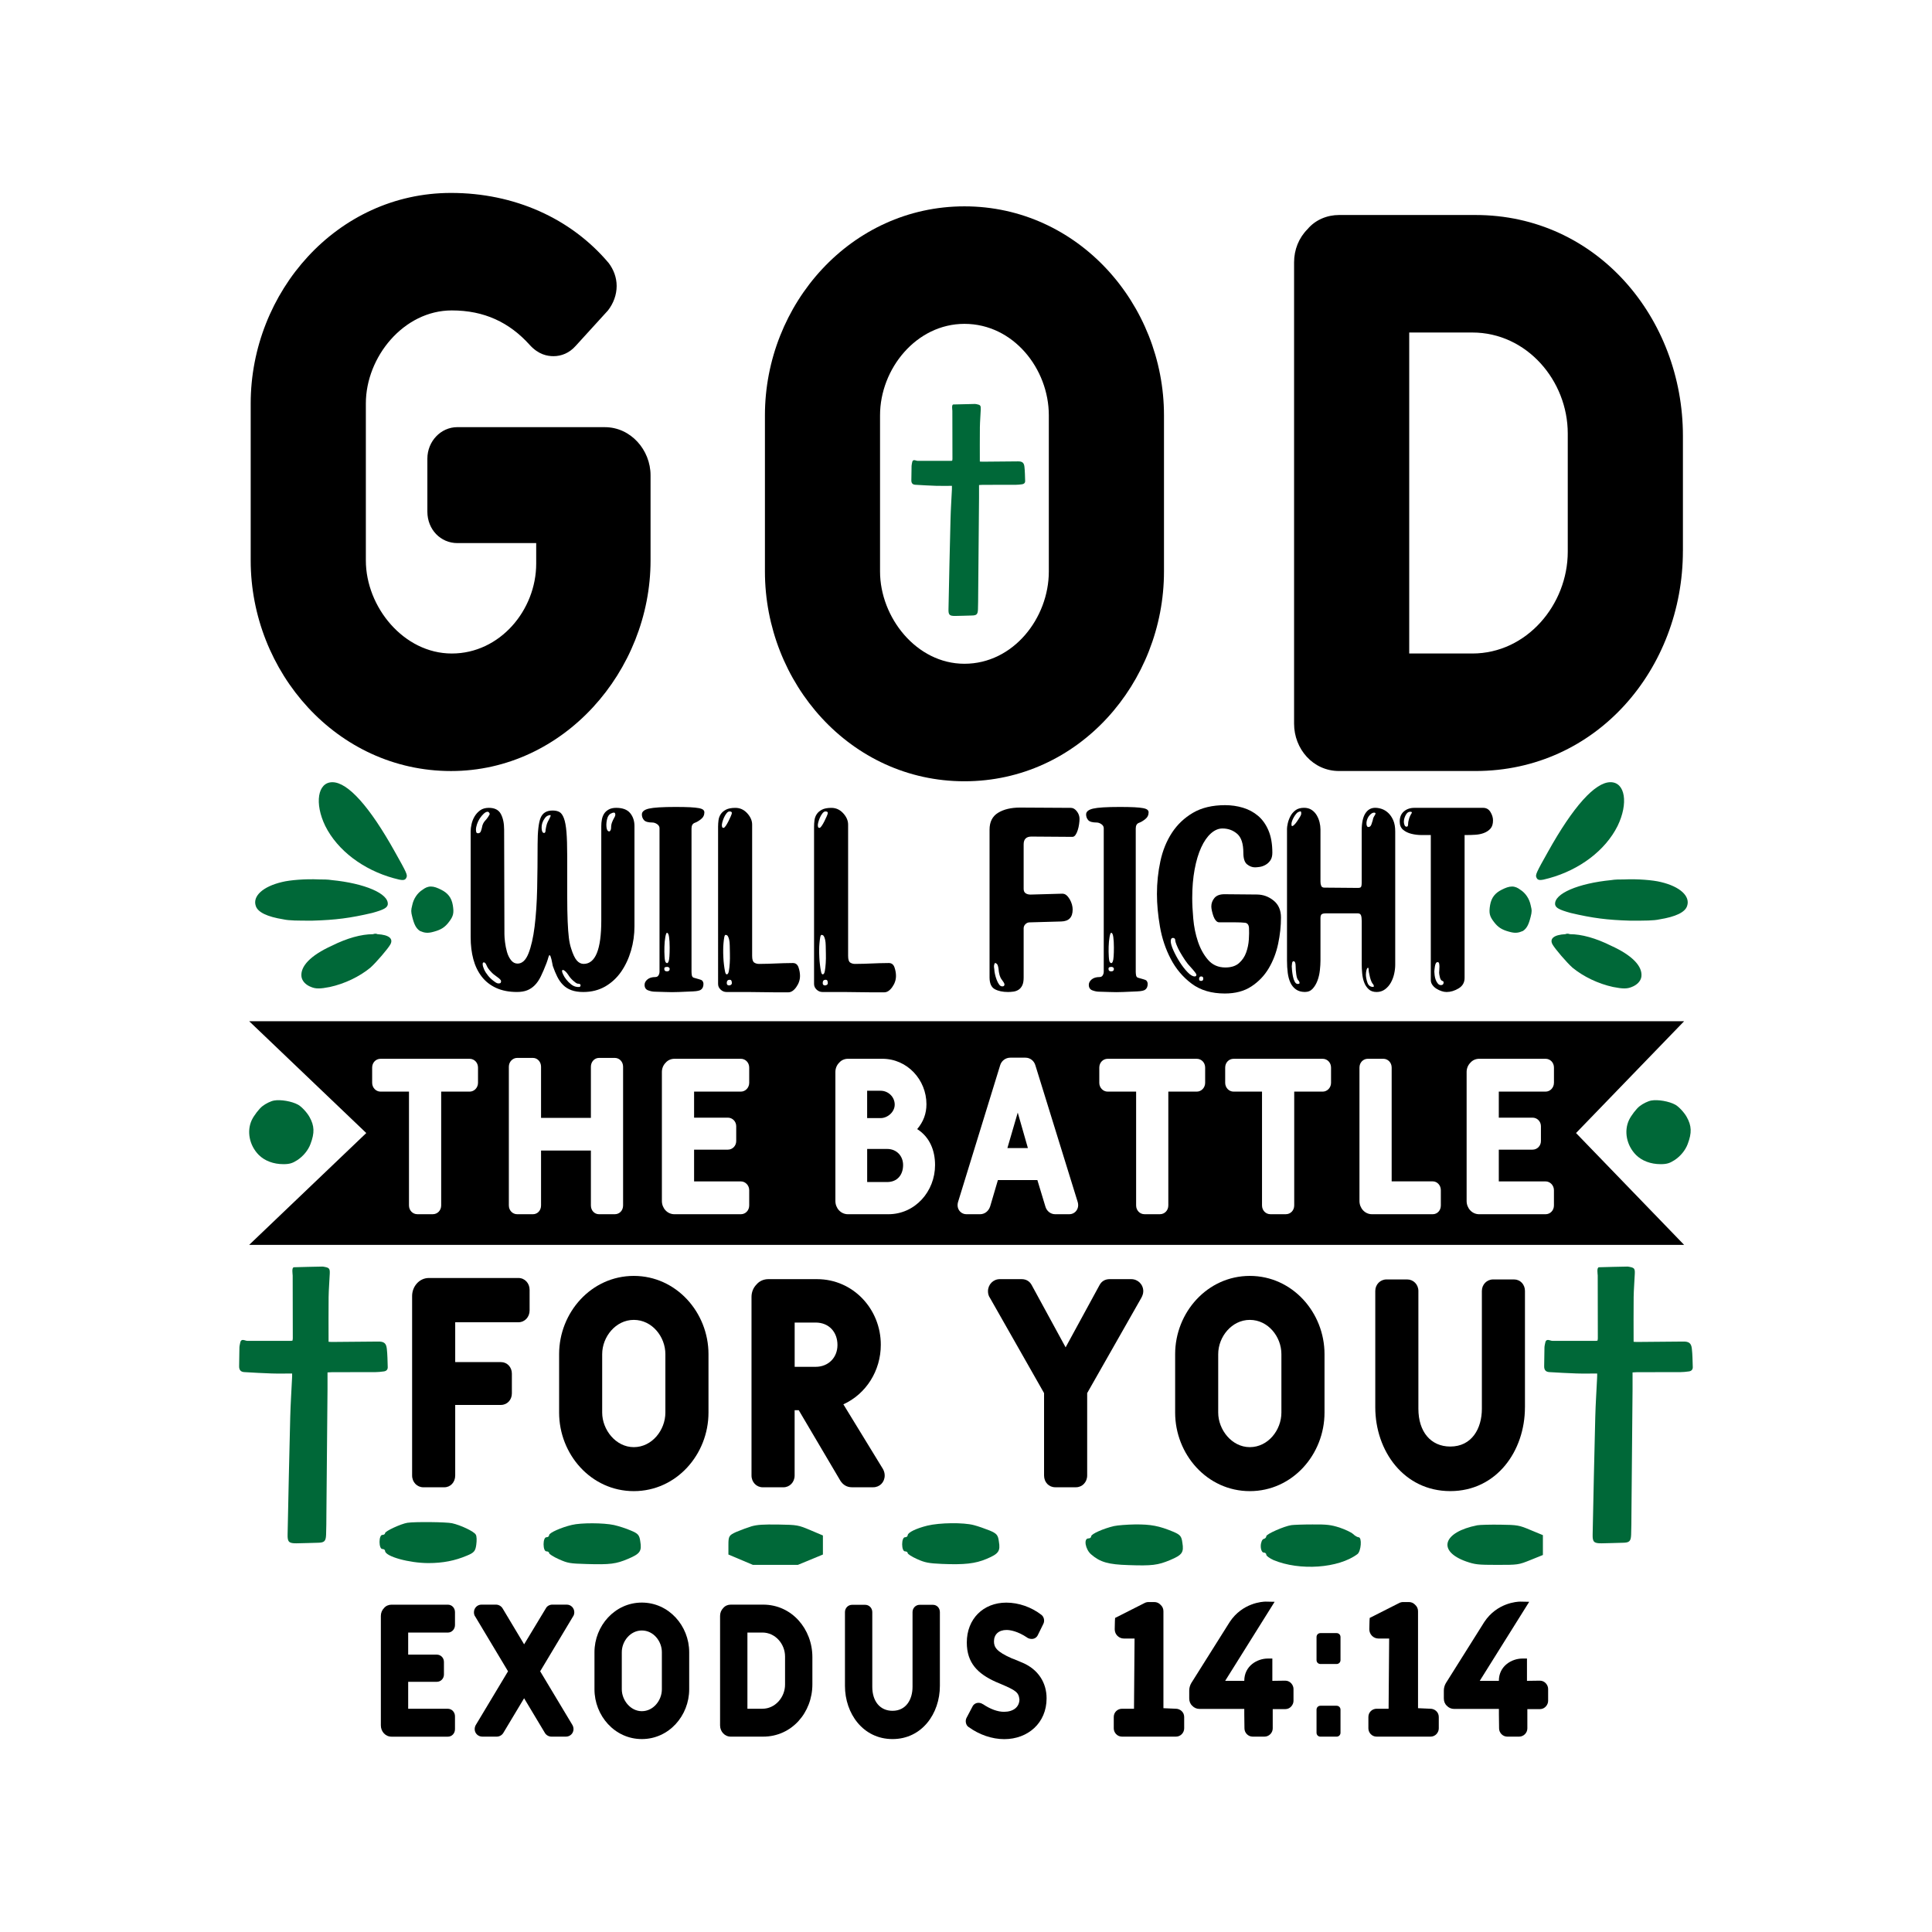 <?xml version="1.0" encoding="utf-8"?>
<!-- Generator: Adobe Illustrator 18.0.0, SVG Export Plug-In . SVG Version: 6.00 Build 0)  -->
<!DOCTYPE svg PUBLIC "-//W3C//DTD SVG 1.1//EN" "http://www.w3.org/Graphics/SVG/1.1/DTD/svg11.dtd">
<svg version="1.1" id="Layer_1" xmlns="http://www.w3.org/2000/svg" xmlns:xlink="http://www.w3.org/1999/xlink" x="0px" y="0px"
	 viewBox="0 0 864 864" enable-background="new 0 0 864 864" xml:space="preserve">
<g>
	<g>
		<g>
			<path fill="#000000" d="M182.54,730.08v9.88h12.81c1.76,0,3.18,1.42,3.18,3.27v5.61c0,1.84-1.42,3.27-3.18,3.27h-12.81v12.06h17.75
				c1.76,0,3.18,1.51,3.18,3.35v5.78c0,1.92-1.42,3.35-3.18,3.35h-25.2c-2.76,0-4.77-2.34-4.77-5.02v-48.98
				c0-1.34,0.5-2.6,1.42-3.52c0.84-1.01,2.09-1.51,3.35-1.51h25.2c1.76,0,3.18,1.42,3.18,3.35v5.78c0,1.84-1.42,3.35-3.18,3.35
				H182.54z"/>
			<path fill="#000000" d="M256.22,722.96l-14.65,24.45l14.32,23.86c0.34,0.5,0.59,1.26,0.59,2.01c0,1.84-1.51,3.35-3.35,3.35h-6.53
				c-1.17,0-2.35-0.67-2.93-1.67l-9.29-15.49l-9.29,15.49c-0.59,1.01-1.76,1.67-2.93,1.67h-6.45c-1.93,0-3.43-1.51-3.43-3.35
				c0-0.75,0.25-1.51,0.59-2.01l14.32-23.86l-14.65-24.45c-0.42-0.5-0.59-1.26-0.59-1.93c0-1.92,1.51-3.43,3.35-3.43h6.53
				c1.17,0,2.34,0.67,2.93,1.67l9.63,16.08l9.71-16.08c0.5-1,1.68-1.67,2.85-1.67h6.53c1.84,0,3.35,1.51,3.35,3.43
				C256.81,721.71,256.64,722.46,256.22,722.96z"/>
			<path fill="#000000" d="M308.21,755.45c0,11.81-9.04,22.27-21.18,22.27s-21.18-10.47-21.18-22.27v-16.58c0-11.81,9.13-22.19,21.18-22.19
				s21.18,10.38,21.18,22.19V755.45z M295.99,738.87c0-4.94-3.77-9.71-8.96-9.71c-5.11,0-8.96,4.77-8.96,9.71v16.58
				c0,4.86,3.85,9.8,8.96,9.8c5.19,0,8.96-4.86,8.96-9.8V738.87z"/>
			<path fill="#000000" d="M363.3,753.27c0,12.48-9.13,23.36-22.02,23.36h-14.49c-2.76,0-4.77-2.34-4.77-5.02v-48.98c0-1.34,0.5-2.6,1.42-3.52
				c0.84-1.01,2.09-1.51,3.35-1.51h14.49c12.89,0,22.02,10.97,22.02,23.45V753.27z M351.08,740.8c0-5.61-4.35-10.72-10.13-10.72
				h-6.7v34.08h6.7c5.78,0,10.13-5.19,10.13-10.8V740.8z"/>
			<path fill="#000000" d="M420.32,753.94c0,12.39-8.04,23.78-21.18,23.78c-13.15,0-21.27-11.39-21.27-23.78v-32.99c0-1.84,1.42-3.27,3.18-3.27
				h5.86c1.76,0,3.18,1.42,3.18,3.27v33.41c0,6.53,3.52,10.72,9.04,10.72c6.11,0,8.96-5.11,8.96-10.72v-33.41
				c0-1.84,1.42-3.27,3.18-3.27h5.95c1.76,0,3.1,1.42,3.1,3.27V753.94z"/>
			<path fill="#000000" d="M455.9,760.06c-0.34-3.27-1.59-4.1-8.46-7.03l-2.18-0.92c-7.95-3.6-12.9-8.37-12.9-17.58c0-10.55,7.37-17.83,17.67-17.83
				c5.53,0,11.22,2.01,15.66,5.44c1.17,0.84,1.59,2.68,0.92,4.02l-2.43,4.94c-0.5,1.17-1.59,1.84-2.76,1.84
				c-0.67,0-1.34-0.17-1.93-0.5l-0.08-0.08c-4.35-2.93-7.7-3.43-9.29-3.43c-3.52,0-5.61,2.01-5.61,5.11c0,2.68,1.26,4.61,7.87,7.54
				c0.34,0.08,1.34,0.5,5.11,2.09c6.7,2.93,10.55,8.71,10.55,15.83c0,11.05-8.37,18.25-18.92,18.25c-5.44,0-11.14-1.93-15.99-5.44
				c-1.17-0.75-1.59-2.68-0.92-4.02l2.6-4.94c0.5-1.17,1.59-1.84,2.76-1.84c0.67,0,1.34,0.17,1.92,0.59h0.08
				c3.35,2.26,6.61,3.43,9.46,3.43C453.22,765.5,455.81,763.41,455.9,760.06z"/>
			<path fill="#000000" d="M520.28,763.91l5.61,0.25c1.67,0,3.68,1.34,3.68,3.68v5.11c0,1.84-1.51,3.68-3.68,3.68h-24.12
				c-2.18,0-3.69-1.84-3.69-3.68v-5.11c0-2.18,1.76-3.68,3.69-3.68h5.36l0.25-31.4h-4.77c-2.26,0-4.1-1.84-4.1-4.1v-0.25
				c0-2.85,0.17-4.86,0.17-4.86l13.06-6.61c0.59-0.34,1.26-0.5,1.93-0.5h2.51c1.09,0,2.09,0.42,2.85,1.26
				c0.84,0.75,1.26,1.76,1.26,2.85V763.91z"/>
			<path fill="#000000" d="M569,741.72v9.96l5.78-0.08c2.26,0,3.68,2.01,3.68,3.69v5.36c0,1.67-1.42,3.68-3.68,3.68h-5.61v8.62
				c0,2.01-1.68,3.68-3.68,3.68h-5.28c-2.09,0-3.68-1.76-3.68-3.68l-0.08-6.28v-2.43h-20.01c-1.26,0-2.43-0.5-3.27-1.42
				c-0.92-0.84-1.34-2.01-1.34-3.27v-3.52c0-1.17,0.33-2.34,0.92-3.35l17.17-27.3c5.69-8.62,14.74-9.13,16.08-9.13
				c1.34,0,4.02,0.08,4.02,0.08l-22.11,35.34h8.54c0-6.78,5.94-9.96,10.47-9.96H569z"/>
			<path fill="#000000" d="M590.52,744.15c-1,0-1.76-0.75-1.76-1.76v-10.3c0-1,0.75-1.76,1.76-1.76h7.2c1,0,1.76,0.75,1.76,1.76v10.3
				c0,1-0.75,1.76-1.76,1.76H590.52z M590.52,776.64c-1,0-1.76-0.75-1.76-1.76v-10.3c0-1,0.75-1.76,1.76-1.76h7.2
				c1,0,1.76,0.75,1.76,1.76v10.3c0,1-0.75,1.76-1.76,1.76H590.52z"/>
			<path fill="#000000" d="M634.14,763.91l5.61,0.25c1.67,0,3.68,1.34,3.68,3.68v5.11c0,1.84-1.51,3.68-3.68,3.68h-24.12
				c-2.18,0-3.68-1.84-3.68-3.68v-5.11c0-2.18,1.76-3.68,3.68-3.68h5.36l0.25-31.4h-4.77c-2.26,0-4.1-1.84-4.1-4.1v-0.25
				c0-2.85,0.17-4.86,0.17-4.86l13.06-6.61c0.59-0.34,1.26-0.5,1.93-0.5h2.51c1.09,0,2.09,0.42,2.85,1.26
				c0.84,0.75,1.26,1.76,1.26,2.85V763.91z"/>
			<path fill="#000000" d="M682.87,741.72v9.96l5.78-0.08c2.26,0,3.68,2.01,3.68,3.69v5.36c0,1.67-1.42,3.68-3.68,3.68h-5.61v8.62
				c0,2.01-1.67,3.68-3.68,3.68h-5.28c-2.09,0-3.68-1.76-3.68-3.68l-0.08-6.28v-2.43H650.3c-1.26,0-2.43-0.5-3.27-1.42
				c-0.92-0.84-1.34-2.01-1.34-3.27v-3.52c0-1.17,0.33-2.34,0.92-3.35l17.16-27.3c5.69-8.62,14.74-9.13,16.08-9.13
				c1.34,0,4.02,0.08,4.02,0.08l-22.11,35.34h8.54c0-6.78,5.94-9.96,10.47-9.96H682.87z"/>
		</g>
	</g>
	<g>
		<g>
			<path fill="#000000" d="M270.47,191.03c11.64,0,20.46,10.23,20.46,21.52v38.09c0,49.38-38.8,94.17-89.23,94.17c-51.14,0-89.59-44.44-89.59-94.17
				v-70.19c0-49.73,38.44-94.17,89.59-94.17c28.22,0,53.61,11.29,70.54,31.39c2.12,2.82,3.53,6.35,3.53,10.23s-1.41,7.76-3.88,10.93
				l-14.46,15.87c-2.82,3.17-6.35,4.58-9.88,4.58c-2.82,0-6.7-0.71-10.58-4.94c-9.17-10.23-20.46-15.52-34.92-15.52
				c-21.51,0-38.44,20.81-38.44,41.62v70.19c0,20.81,16.93,41.62,38.44,41.62s37.74-19.4,37.74-40.21v-9.17h-35.27
				c-7.41,0-13.4-6-13.4-14.11v-23.63c0-7.76,6-14.11,13.4-14.11H270.47z"/>
			<path fill="#000000" d="M520.54,255.57c0,49.73-38.09,93.82-89.23,93.82c-51.14,0-89.23-44.09-89.23-93.82v-69.83
				c0-49.73,38.44-93.46,89.23-93.46s89.23,43.73,89.23,93.46V255.57z M469.04,185.74c0-20.81-15.87-40.91-37.74-40.91
				c-21.51,0-37.74,20.1-37.74,40.91v69.83c0,20.46,16.22,41.27,37.74,41.27c21.87,0,37.74-20.46,37.74-41.27V185.74z"/>
			<path fill="#000000" d="M752.6,246.4c0,52.55-38.45,98.4-92.76,98.4h-61.02c-11.64,0-20.1-9.87-20.1-21.16V117.31c0-5.64,2.12-10.93,6-14.81
				c3.53-4.23,8.82-6.35,14.11-6.35h61.02c54.32,0,92.76,46.2,92.76,98.76V246.4z M701.11,193.85c0-23.63-18.34-45.15-42.68-45.15
				h-28.22v143.55h28.22c24.34,0,42.68-21.87,42.68-45.5V193.85z"/>
		</g>
	</g>
	<g>
		<path fill="#006838" d="M425.71,217.27c-2.42,0-4.73,0.06-7.04-0.01c-3.12-0.1-6.23-0.28-9.35-0.47
			c-1.25-0.07-1.79-0.77-1.76-2.05c0.04-2.13,0.04-4.26,0.1-6.39c0.02-0.56,0.18-1.11,0.28-1.66c0.17-0.91,0.75-1.05,1.53-0.8
			c0.32,0.1,0.65,0.21,0.98,0.21c4.91,0.01,9.82,0,14.73-0.01c0.19,0,0.38-0.04,0.64-0.06c0.04-0.25,0.12-0.5,0.12-0.75
			c0-7.19-0.01-14.39-0.04-21.58c0-0.47-0.44-2.79,0.45-2.82c3.23-0.11,6.46-0.16,9.69-0.23c0.23,0,0.45,0.04,0.68,0.09
			c1.7,0.32,1.95,0.6,1.88,2.36c-0.11,2.66-0.35,5.32-0.39,7.98c-0.06,5.06-0.02,10.12-0.02,15.33c0.37,0.02,0.81,0.07,1.25,0.06
			c5.25-0.04,10.5-0.08,15.75-0.14c1.89-0.02,2.73,0.51,2.94,2.39c0.24,2.11,0.24,4.24,0.32,6.37c0.03,0.87-0.52,1.35-1.31,1.47
			c-1.01,0.14-2.04,0.25-3.06,0.25c-4.87,0.02-9.74,0-14.61,0.01c-0.49,0-0.97,0.05-1.64,0.09c0,1.96,0.01,3.85,0,5.74
			c-0.12,14.27-0.25,28.54-0.38,42.82c-0.02,2.36-0.01,4.72-0.1,7.08c-0.09,2.24-0.64,2.68-2.85,2.71c-2.43,0.04-4.87,0.18-7.3,0.19
			c-2.57,0.02-3.09-0.45-3.03-2.97c0.27-13.47,0.56-26.94,0.91-40.4c0.11-4.41,0.41-8.82,0.62-13.22
			C425.73,218.27,425.71,217.71,425.71,217.27z"/>
	</g>
	<g>
		<g>
			<path fill="#000000" d="M260.85,443.63c-2.05,0-3.81-0.27-5.28-0.8c-1.47-0.54-2.72-1.31-3.74-2.34c-1.03-1.02-1.89-2.25-2.61-3.68
				c-0.71-1.42-1.38-3.03-2-4.81c-0.09-0.35-0.18-0.8-0.27-1.34c-0.09-0.53-0.2-1.07-0.33-1.6c-0.13-0.54-0.27-0.98-0.4-1.34
				c-0.13-0.36-0.29-0.54-0.47-0.54c-0.18,0-0.36,0.33-0.53,1c-0.18,0.67-0.45,1.49-0.8,2.47c-0.89,2.32-1.74,4.3-2.54,5.95
				c-0.8,1.65-1.72,2.99-2.74,4.01c-1.03,1.03-2.16,1.78-3.41,2.27c-1.25,0.49-2.76,0.74-4.54,0.74c-3.57,0-6.66-0.6-9.29-1.8
				c-2.63-1.2-4.79-2.89-6.48-5.08c-1.69-2.18-2.94-4.77-3.74-7.75c-0.8-2.98-1.2-6.26-1.2-9.83V371.7c0-0.89,0.13-1.94,0.4-3.14
				c0.27-1.2,0.71-2.34,1.34-3.41c0.62-1.07,1.45-1.98,2.47-2.74c1.02-0.76,2.34-1.14,3.94-1.14c2.58,0,4.37,0.91,5.35,2.74
				c0.98,1.83,1.47,4.17,1.47,7.02l0.13,46.79c0,0.89,0.09,2.07,0.27,3.54c0.18,1.47,0.47,2.92,0.87,4.34c0.4,1.43,1,2.65,1.8,3.68
				c0.8,1.03,1.78,1.54,2.94,1.54c2.05,0,3.68-1.51,4.88-4.54c1.2-3.03,2.12-7.04,2.74-12.03c0.62-4.99,1-10.67,1.14-17.05
				c0.13-6.37,0.2-12.94,0.2-19.72c0-5.7,0.45-9.65,1.34-11.83c0.89-2.18,2.67-3.28,5.35-3.28c1.25,0,2.27,0.22,3.08,0.67
				c0.8,0.45,1.47,1.38,2,2.81c0.54,1.43,0.91,3.48,1.14,6.15c0.22,2.67,0.33,6.24,0.33,10.7c0,7.04,0,12.9,0,17.58
				s0.07,8.56,0.2,11.63c0.13,3.07,0.31,5.53,0.54,7.35c0.22,1.83,0.56,3.41,1,4.75c0.8,2.59,1.65,4.39,2.54,5.41
				c0.89,1.03,1.92,1.54,3.07,1.54c5.26,0,7.89-6.46,7.89-19.38v-42.25c0-0.98,0.09-1.96,0.27-2.94c0.18-0.98,0.51-1.85,1-2.61
				c0.49-0.76,1.18-1.38,2.07-1.87c0.89-0.49,2-0.74,3.34-0.74c2.85,0,4.92,0.78,6.22,2.34c1.29,1.56,1.94,3.5,1.94,5.82v44.79
				c0,3.74-0.51,7.38-1.54,10.9c-1.03,3.52-2.5,6.66-4.41,9.43c-1.92,2.76-4.3,4.97-7.15,6.62
				C267.75,442.81,264.5,443.63,260.85,443.63z M213.79,372.64c0.62,0,1.05-0.31,1.27-0.94c0.22-0.62,0.38-1.16,0.47-1.6
				c0.18-1.25,0.67-2.29,1.47-3.14c0.8-0.85,1.47-1.8,2.01-2.87c0-0.18-0.09-0.4-0.27-0.67c-0.18-0.27-0.4-0.4-0.67-0.4
				c-0.53,0-1.11,0.29-1.74,0.87c-0.63,0.58-1.2,1.27-1.74,2.07c-0.53,0.8-0.96,1.67-1.27,2.61c-0.31,0.94-0.47,1.76-0.47,2.47
				c0,0.36,0.04,0.71,0.13,1.07C213.07,372.46,213.34,372.64,213.79,372.64z M224.08,438.68c-0.09-0.45-0.71-1.07-1.87-1.87
				c-1.16-0.8-2-1.51-2.54-2.14c-0.98-0.98-1.67-1.96-2.07-2.94c-0.4-0.98-0.83-1.42-1.27-1.34c-0.36,0-0.51,0.31-0.47,0.94
				c0.04,0.62,0.27,1.38,0.67,2.27c0.4,0.89,1,1.83,1.8,2.81c0.8,0.98,1.78,1.87,2.94,2.67c0.8,0.62,1.51,0.85,2.14,0.67
				C223.86,439.75,224.08,439.4,224.08,438.68z M244,371.04c0-0.09,0.09-0.56,0.27-1.4c0.18-0.85,0.4-1.54,0.67-2.07
				c0.62-1.16,1.02-1.96,1.2-2.41c0.18-0.45,0.13-0.67-0.13-0.67c-0.18,0-0.51,0.09-1,0.27c-0.49,0.18-0.96,0.58-1.4,1.2
				c-0.98,1.34-1.45,2.76-1.4,4.28c0.04,1.52,0.42,2.27,1.14,2.27C243.78,372.51,244,372.02,244,371.04z M259.64,440.69
				c0-0.35-0.16-0.58-0.47-0.67c-0.31-0.09-0.6-0.13-0.87-0.13c-0.45-0.09-1.11-0.54-2-1.34c-0.89-0.8-1.6-1.65-2.14-2.54
				c-0.89-1.34-1.69-2.09-2.41-2.27c-0.27,0-0.4,0.22-0.4,0.67c0,0.18,0.15,0.63,0.47,1.34c0.31,0.71,0.78,1.47,1.4,2.27
				c0.62,0.8,1.36,1.54,2.21,2.21c0.85,0.67,1.76,1.05,2.74,1.14c0.36,0,0.67,0,0.94,0C259.38,441.36,259.55,441.13,259.64,440.69z
				 M273.28,370.23c0-0.89,0.13-1.69,0.4-2.41c0.27-0.71,0.58-1.38,0.94-2.01c0.45-0.71,0.62-1.29,0.54-1.74
				c-0.09-0.45-0.27-0.67-0.54-0.67c-0.45,0-0.96,0.16-1.54,0.47c-0.58,0.31-1.05,0.91-1.4,1.8c-0.45,1.43-0.6,2.81-0.47,4.14
				c0.13,1.34,0.56,2,1.27,2c0.18,0,0.35-0.15,0.53-0.47C273.19,371.06,273.28,370.68,273.28,370.23z"/>
			<path fill="#000000" d="M292.93,443.49c-0.98,0-2-0.2-3.07-0.6s-1.6-1.22-1.6-2.47c0-0.89,0.42-1.69,1.27-2.41c0.85-0.71,2.03-1.07,3.54-1.07
				c0.62,0,1.09-0.24,1.4-0.74c0.31-0.49,0.47-1.05,0.47-1.67v-64.17c0-0.71-0.36-1.31-1.07-1.8c-0.71-0.49-1.43-0.73-2.14-0.73
				c-1.87,0-3.12-0.36-3.74-1.07c-0.62-0.71-0.94-1.56-0.94-2.54c0-1.25,1.05-2.12,3.14-2.61c2.09-0.49,6.08-0.74,11.97-0.74
				c2.67,0,4.83,0.05,6.48,0.13c1.65,0.09,2.94,0.22,3.88,0.4c0.94,0.18,1.58,0.42,1.94,0.74c0.36,0.31,0.54,0.69,0.54,1.14
				c0,1.25-0.51,2.27-1.54,3.08c-1.03,0.8-1.94,1.34-2.74,1.6c-0.98,0.36-1.47,1.2-1.47,2.54v64.04c0,0.45,0.04,0.96,0.13,1.54
				c0.09,0.58,0.36,0.96,0.8,1.14c0.89,0.27,1.67,0.49,2.34,0.67c0.67,0.18,1.14,0.36,1.4,0.53c0.44,0.45,0.67,0.98,0.67,1.6
				c0,1.16-0.36,2-1.07,2.54c-0.54,0.45-1.74,0.71-3.61,0.8c-1.87,0.09-3.97,0.18-6.28,0.27c-2.05,0.09-4.12,0.09-6.22,0
				C295.32,443.54,293.82,443.49,292.93,443.49z M299.48,433.33c0-0.35-0.18-0.62-0.53-0.8c-0.18-0.09-0.36-0.13-0.54-0.13
				c-0.36,0-0.67,0.05-0.94,0.13c-0.27,0.09-0.4,0.36-0.4,0.8c0,0.71,0.4,1.07,1.2,1.07S299.48,434.05,299.48,433.33z
				 M299.48,423.71c0-1.87-0.09-3.43-0.27-4.68c-0.18-1.25-0.49-1.87-0.94-1.87c-0.27,0-0.51,0.65-0.74,1.94
				c-0.22,1.29-0.36,2.72-0.4,4.28c-0.05,1.56-0.02,3.05,0.07,4.48c0.09,1.43,0.27,2.27,0.54,2.54c0.53,0.53,0.96,0.38,1.27-0.47
				C299.33,429.08,299.48,427.01,299.48,423.71z"/>
			<path fill="#000000" d="M324.88,443.63c-0.98,0-1.85-0.35-2.61-1.07c-0.76-0.71-1.14-1.56-1.14-2.54V369.7c0-0.98,0.07-1.96,0.2-2.94
				c0.13-0.98,0.47-1.87,1-2.67c0.53-0.8,1.31-1.47,2.34-2.01c1.02-0.53,2.43-0.8,4.21-0.8c2.05,0,3.81,0.8,5.28,2.41
				c1.47,1.6,2.2,3.3,2.2,5.08v58.69c0,1.6,0.31,2.61,0.94,3.01c0.62,0.4,1.34,0.6,2.14,0.6c1.51,0,2.87-0.02,4.08-0.07
				c1.2-0.04,2.36-0.09,3.48-0.13c1.11-0.04,2.27-0.09,3.48-0.13c1.2-0.04,2.56-0.07,4.08-0.07c1.25,0,2.09,0.65,2.54,1.94
				c0.44,1.29,0.67,2.56,0.67,3.81c0,1.78-0.56,3.45-1.67,5.01c-1.11,1.56-2.3,2.34-3.54,2.34h-6.28l-11.1-0.13H324.88z
				 M323.55,370.23c0.27,0,0.6-0.29,1-0.87c0.4-0.58,0.8-1.27,1.2-2.07c0.4-0.8,0.76-1.56,1.07-2.27c0.31-0.71,0.47-1.2,0.47-1.47
				c0-0.45-0.36-0.67-1.07-0.67c-0.45,0-0.89,0.29-1.34,0.87c-0.45,0.58-0.83,1.23-1.14,1.94c-0.31,0.71-0.56,1.43-0.74,2.14
				c-0.18,0.71-0.22,1.25-0.13,1.6C322.88,369.97,323.1,370.23,323.55,370.23z M325.01,435.74c0.45,0,0.76-0.49,0.94-1.47
				c0.18-0.98,0.31-2.16,0.4-3.54c0.09-1.38,0.11-2.81,0.07-4.28c-0.05-1.47-0.07-2.65-0.07-3.54c0-0.36-0.02-0.8-0.07-1.34
				c-0.05-0.54-0.13-1.07-0.27-1.6c-0.13-0.54-0.31-0.98-0.53-1.34c-0.22-0.35-0.56-0.54-1-0.54c-0.27,0-0.47,0.38-0.6,1.14
				c-0.13,0.76-0.25,1.63-0.33,2.61c-0.09,0.98-0.13,1.9-0.13,2.74c0,0.85,0,1.4,0,1.67s0.02,0.91,0.07,1.94
				c0.04,1.03,0.13,2.09,0.27,3.21c0.13,1.12,0.29,2.12,0.47,3.01C324.39,435.3,324.66,435.74,325.01,435.74z M327.29,439.62
				c0-0.98-0.31-1.47-0.94-1.47c-0.89,0-1.34,0.49-1.34,1.47c0,0.71,0.36,1.07,1.07,1.07c0.27,0,0.53-0.09,0.8-0.27
				C327.15,440.24,327.29,439.98,327.29,439.62z"/>
			<path fill="#000000" d="M367.8,443.63c-0.98,0-1.85-0.35-2.61-1.07c-0.76-0.71-1.14-1.56-1.14-2.54V369.7c0-0.98,0.07-1.96,0.2-2.94
				c0.13-0.98,0.47-1.87,1-2.67c0.53-0.8,1.31-1.47,2.34-2.01c1.02-0.53,2.43-0.8,4.21-0.8c2.05,0,3.81,0.8,5.28,2.41
				c1.47,1.6,2.2,3.3,2.2,5.08v58.69c0,1.6,0.31,2.61,0.94,3.01c0.62,0.4,1.34,0.6,2.14,0.6c1.51,0,2.87-0.02,4.08-0.07
				c1.2-0.04,2.36-0.09,3.48-0.13c1.11-0.04,2.27-0.09,3.48-0.13c1.2-0.04,2.56-0.07,4.08-0.07c1.25,0,2.09,0.65,2.54,1.94
				c0.44,1.29,0.67,2.56,0.67,3.81c0,1.78-0.56,3.45-1.67,5.01c-1.11,1.56-2.3,2.34-3.54,2.34h-6.28l-11.1-0.13H367.8z
				 M366.46,370.23c0.27,0,0.6-0.29,1-0.87c0.4-0.58,0.8-1.27,1.2-2.07c0.4-0.8,0.76-1.56,1.07-2.27c0.31-0.71,0.47-1.2,0.47-1.47
				c0-0.45-0.36-0.67-1.07-0.67c-0.45,0-0.89,0.29-1.34,0.87c-0.45,0.58-0.83,1.23-1.14,1.94c-0.31,0.71-0.56,1.43-0.74,2.14
				c-0.18,0.71-0.22,1.25-0.13,1.6C365.79,369.97,366.01,370.23,366.46,370.23z M367.93,435.74c0.45,0,0.76-0.49,0.94-1.47
				c0.18-0.98,0.31-2.16,0.4-3.54c0.09-1.38,0.11-2.81,0.07-4.28c-0.05-1.47-0.07-2.65-0.07-3.54c0-0.36-0.02-0.8-0.07-1.34
				c-0.05-0.54-0.13-1.07-0.27-1.6c-0.13-0.54-0.31-0.98-0.53-1.34c-0.22-0.35-0.56-0.54-1-0.54c-0.27,0-0.47,0.38-0.6,1.14
				c-0.13,0.76-0.25,1.63-0.33,2.61c-0.09,0.98-0.13,1.9-0.13,2.74c0,0.85,0,1.4,0,1.67s0.02,0.91,0.07,1.94
				c0.04,1.03,0.13,2.09,0.27,3.21c0.13,1.12,0.29,2.12,0.47,3.01C367.31,435.3,367.57,435.74,367.93,435.74z M370.2,439.62
				c0-0.98-0.31-1.47-0.94-1.47c-0.89,0-1.34,0.49-1.34,1.47c0,0.71,0.36,1.07,1.07,1.07c0.27,0,0.53-0.09,0.8-0.27
				C370.07,440.24,370.2,439.98,370.2,439.62z"/>
			<path fill="#000000" d="M450.82,443.63c-2.41,0-4.39-0.42-5.95-1.27c-1.56-0.85-2.34-2.61-2.34-5.28v-66.04c0-3.48,1.27-5.99,3.81-7.55
				c2.54-1.56,5.82-2.34,9.83-2.34l22.73,0.13c0.98,0,1.87,0.51,2.67,1.54c0.8,1.03,1.2,2.16,1.2,3.41c0,0.62-0.07,1.4-0.2,2.34
				c-0.13,0.94-0.33,1.83-0.6,2.67c-0.27,0.85-0.6,1.56-1,2.14c-0.4,0.58-0.87,0.87-1.4,0.87l-18.31-0.13
				c-2.32,0-3.48,1.16-3.48,3.48v19.92c0,0.89,0.29,1.54,0.87,1.94c0.58,0.4,1.31,0.6,2.21,0.6l14.17-0.4
				c0.71,0,1.34,0.22,1.87,0.67c0.54,0.45,1.02,1.05,1.47,1.8c0.44,0.76,0.78,1.54,1,2.34c0.22,0.8,0.33,1.56,0.33,2.27
				c0,3.48-1.69,5.26-5.08,5.35l-14.17,0.4c-0.71,0-1.34,0.27-1.87,0.8c-0.54,0.54-0.8,1.16-0.8,1.87v22.06
				c0,1.43-0.2,2.56-0.6,3.41c-0.4,0.85-0.94,1.49-1.6,1.94c-0.67,0.45-1.43,0.74-2.27,0.87
				C452.44,443.56,451.62,443.63,450.82,443.63z M449.21,440.15c-0.09-0.45-0.51-1.16-1.27-2.14c-0.76-0.98-1.23-2.58-1.4-4.81
				c-0.18-1.16-0.42-1.87-0.74-2.14c-0.31-0.27-0.56-0.4-0.73-0.4c-0.18,0-0.34,0.27-0.47,0.8c-0.13,0.53-0.11,1.25,0.07,2.14
				c0,0.45,0.09,1.09,0.27,1.94c0.18,0.85,0.42,1.69,0.74,2.54c0.31,0.85,0.69,1.58,1.14,2.21c0.45,0.62,0.98,0.89,1.6,0.8
				C448.94,441.09,449.21,440.78,449.21,440.15z"/>
			<path fill="#000000" d="M491.59,443.49c-0.98,0-2-0.2-3.07-0.6s-1.6-1.22-1.6-2.47c0-0.89,0.42-1.69,1.27-2.41c0.85-0.71,2.03-1.07,3.54-1.07
				c0.62,0,1.09-0.24,1.4-0.74c0.31-0.49,0.47-1.05,0.47-1.67v-64.17c0-0.71-0.36-1.31-1.07-1.8c-0.71-0.49-1.43-0.73-2.14-0.73
				c-1.87,0-3.12-0.36-3.74-1.07c-0.62-0.71-0.94-1.56-0.94-2.54c0-1.25,1.05-2.12,3.14-2.61c2.09-0.49,6.08-0.74,11.97-0.74
				c2.67,0,4.83,0.05,6.48,0.13c1.65,0.09,2.94,0.22,3.88,0.4c0.94,0.18,1.58,0.42,1.94,0.74c0.36,0.31,0.54,0.69,0.54,1.14
				c0,1.25-0.51,2.27-1.54,3.08c-1.03,0.8-1.94,1.34-2.74,1.6c-0.98,0.36-1.47,1.2-1.47,2.54v64.04c0,0.45,0.04,0.96,0.13,1.54
				c0.09,0.58,0.36,0.96,0.8,1.14c0.89,0.27,1.67,0.49,2.34,0.67c0.67,0.18,1.14,0.36,1.4,0.53c0.44,0.45,0.67,0.98,0.67,1.6
				c0,1.16-0.36,2-1.07,2.54c-0.54,0.45-1.74,0.71-3.61,0.8c-1.87,0.09-3.97,0.18-6.28,0.27c-2.05,0.09-4.12,0.09-6.22,0
				C493.97,443.54,492.48,443.49,491.59,443.49z M498.14,433.33c0-0.35-0.18-0.62-0.53-0.8c-0.18-0.09-0.36-0.13-0.54-0.13
				c-0.36,0-0.67,0.05-0.94,0.13c-0.27,0.09-0.4,0.36-0.4,0.8c0,0.71,0.4,1.07,1.2,1.07S498.14,434.05,498.14,433.33z
				 M498.14,423.71c0-1.87-0.09-3.43-0.27-4.68c-0.18-1.25-0.49-1.87-0.94-1.87c-0.27,0-0.51,0.65-0.74,1.94
				c-0.22,1.29-0.36,2.72-0.4,4.28c-0.05,1.56-0.02,3.05,0.07,4.48c0.09,1.43,0.27,2.27,0.54,2.54c0.53,0.53,0.96,0.38,1.27-0.47
				C497.98,429.08,498.14,427.01,498.14,423.71z"/>
			<path fill="#000000" d="M547.74,444.3c-5.97,0-10.92-1.47-14.84-4.41c-3.92-2.94-7.04-6.64-9.36-11.1c-2.32-4.46-3.92-9.27-4.81-14.44
				c-0.89-5.17-1.34-10.03-1.34-14.57c0-4.99,0.51-9.87,1.54-14.64c1.02-4.77,2.74-9,5.15-12.7c2.41-3.7,5.55-6.68,9.43-8.96
				c3.88-2.27,8.67-3.41,14.37-3.41c2.76,0,5.41,0.38,7.95,1.14c2.54,0.76,4.79,1.96,6.75,3.61c1.96,1.65,3.52,3.83,4.68,6.55
				c1.16,2.72,1.74,6.04,1.74,9.96c0,1.43-0.29,2.56-0.87,3.41c-0.58,0.85-1.29,1.52-2.14,2c-0.85,0.49-1.72,0.8-2.61,0.94
				c-0.89,0.13-1.6,0.2-2.14,0.2c-1.25,0-2.43-0.45-3.54-1.34c-1.12-0.89-1.67-2.63-1.67-5.21c0-4.01-0.91-6.82-2.74-8.42
				c-1.83-1.6-4.03-2.41-6.62-2.41c-1.78,0-3.5,0.74-5.15,2.21c-1.65,1.47-3.1,3.57-4.34,6.28c-1.25,2.72-2.23,5.99-2.94,9.83
				c-0.71,3.83-1.07,8.11-1.07,12.83c0,2.59,0.15,5.66,0.47,9.22c0.31,3.57,1,6.95,2.07,10.16c1.07,3.21,2.58,5.95,4.54,8.22
				c1.96,2.27,4.55,3.41,7.75,3.41c2.58,0,4.61-0.65,6.08-1.94c1.47-1.29,2.54-2.87,3.21-4.75c0.67-1.87,1.07-3.81,1.2-5.82
				c0.13-2,0.15-3.72,0.07-5.15c-0.09-1.43-0.69-2.21-1.8-2.34c-1.12-0.13-2.7-0.2-4.75-0.2h-6.82c-0.53,0-1.03-0.27-1.47-0.8
				c-0.45-0.54-0.8-1.18-1.07-1.94c-0.27-0.76-0.49-1.54-0.67-2.34c-0.18-0.8-0.27-1.47-0.27-2c0-1.43,0.47-2.69,1.4-3.81
				c0.94-1.11,2.43-1.67,4.48-1.67l14.44,0.13c2.76,0,5.26,0.89,7.49,2.67c2.23,1.78,3.34,4.32,3.34,7.62
				c0,3.83-0.42,7.75-1.27,11.76c-0.85,4.01-2.25,7.67-4.21,10.96c-1.96,3.3-4.55,6-7.75,8.09
				C556.43,443.25,552.46,444.3,547.74,444.3z M535.04,435.87c0-0.35-0.89-1.51-2.67-3.48c-0.8-0.8-1.6-1.8-2.41-3.01
				c-0.8-1.2-1.54-2.38-2.2-3.54c-0.67-1.16-1.2-2.25-1.6-3.28c-0.4-1.02-0.6-1.72-0.6-2.07c0-0.44-0.13-0.73-0.4-0.87
				c-0.27-0.13-0.45-0.2-0.53-0.2c-0.71,0-1.07,0.49-1.07,1.47c0,0.98,0.4,2.36,1.2,4.14c0.8,1.78,1.76,3.54,2.87,5.28
				c1.11,1.74,2.27,3.23,3.48,4.48c1.2,1.25,2.25,1.87,3.14,1.87C534.77,436.68,535.04,436.41,535.04,435.87z M538.11,437.61
				c0-0.62-0.31-0.94-0.94-0.94c-0.36,0-0.6,0.13-0.74,0.4s-0.2,0.49-0.2,0.67c0,0.45,0.11,0.71,0.34,0.8
				c0.22,0.09,0.42,0.13,0.6,0.13C537.8,438.68,538.11,438.33,538.11,437.61z"/>
			<path fill="#000000" d="M615.65,443.63c-1.51,0-2.72-0.42-3.61-1.27c-0.89-0.85-1.56-1.87-2-3.08c-0.45-1.2-0.73-2.54-0.87-4.01
				c-0.14-1.47-0.2-2.78-0.2-3.94v-19.39c0-1.16-0.11-2.03-0.33-2.61c-0.23-0.58-0.7-0.87-1.41-0.87h-14.3
				c-0.89,0-1.52,0.13-1.87,0.4c-0.36,0.27-0.54,0.85-0.54,1.74v18.98c0,1.25-0.09,2.7-0.27,4.34c-0.18,1.65-0.54,3.19-1.07,4.61
				c-0.53,1.43-1.25,2.63-2.14,3.61c-0.89,0.98-2.05,1.47-3.48,1.47c-1.6,0-2.94-0.38-4.01-1.14c-1.07-0.76-1.89-1.76-2.47-3.01
				c-0.58-1.25-0.98-2.72-1.2-4.41c-0.22-1.69-0.33-3.52-0.33-5.48v-58.96c0-0.53,0.11-1.31,0.33-2.34c0.22-1.02,0.6-2.07,1.14-3.14
				c0.53-1.07,1.29-1.98,2.27-2.74c0.98-0.76,2.27-1.14,3.88-1.14c1.34,0,2.47,0.31,3.41,0.94c0.94,0.63,1.69,1.43,2.27,2.41
				c0.58,0.98,1,2.03,1.27,3.14c0.26,1.12,0.4,2.16,0.4,3.14v23.4c0,0.71,0.11,1.34,0.33,1.87c0.22,0.53,0.69,0.8,1.4,0.8
				l15.24,0.13c0.44,0,0.8-0.11,1.07-0.33c0.26-0.22,0.4-0.96,0.4-2.21v-23.13c0-3.39,0.54-5.93,1.61-7.62
				c1.07-1.69,2.54-2.54,4.41-2.54c0.98,0,1.99,0.18,3.01,0.53c1.03,0.36,1.99,0.96,2.88,1.8c0.89,0.85,1.63,1.94,2.21,3.28
				c0.58,1.34,0.87,2.99,0.87,4.95v59.63c0,1.25-0.15,2.59-0.46,4.01c-0.31,1.43-0.81,2.74-1.47,3.94c-0.67,1.2-1.53,2.21-2.6,3.01
				S617.08,443.63,615.65,443.63z M577.82,369.43c0.27,0,0.6-0.2,1-0.6c0.4-0.4,0.8-0.89,1.2-1.47c0.4-0.58,0.78-1.16,1.14-1.74
				c0.36-0.58,0.58-1,0.67-1.27c0.09-0.27,0.11-0.6,0.07-1c-0.05-0.4-0.2-0.56-0.47-0.47c-0.62,0.09-1.16,0.38-1.6,0.87
				c-0.45,0.49-0.85,1.05-1.2,1.67c-0.36,0.63-0.62,1.2-0.8,1.74c-0.18,0.54-0.27,0.94-0.27,1.2c0,0.18,0,0.38,0,0.6
				C577.55,369.19,577.64,369.34,577.82,369.43z M581.16,439.62c0-0.44-0.18-0.85-0.53-1.2c-0.45-0.44-0.76-1.36-0.94-2.74
				c-0.18-1.38-0.27-2.56-0.27-3.54c0-1.51-0.31-2.27-0.94-2.27c-0.36,0-0.58,0.31-0.67,0.94c-0.09,0.63-0.13,1.07-0.13,1.34
				c0,0.36,0.04,0.98,0.13,1.87c0.09,0.89,0.22,1.78,0.4,2.67c0.18,0.89,0.44,1.67,0.8,2.34c0.36,0.67,0.8,1,1.34,1
				C580.89,440.02,581.16,439.89,581.16,439.62z M614.05,440.15c-0.54-0.54-1-1.6-1.41-3.21c-0.4-1.6-0.6-2.81-0.6-3.61
				c0-0.35-0.09-0.53-0.26-0.53c-0.26,0-0.49,0.33-0.67,1c-0.18,0.67-0.27,1.36-0.27,2.07c0,1.07,0.23,2.25,0.67,3.54
				c0.44,1.29,1.29,1.94,2.54,1.94c0.26,0,0.38-0.15,0.33-0.47C614.34,440.58,614.22,440.33,614.05,440.15z M613.92,366.76
				c0.08-0.71,0.38-1.42,0.87-2.14c0.49-0.71,0.47-1.11-0.07-1.2c-0.72-0.09-1.45,0.29-2.21,1.14s-1.23,1.89-1.4,3.14
				c-0.09,1.25,0.13,1.96,0.67,2.14c0.71,0.09,1.23-0.31,1.54-1.2C613.62,367.74,613.82,367.11,613.92,366.76z"/>
			<path fill="#000000" d="M646.93,443.63c-0.71,0-1.47-0.13-2.27-0.4c-0.8-0.27-1.56-0.62-2.27-1.07c-0.71-0.44-1.32-1-1.8-1.67
				c-0.49-0.67-0.73-1.4-0.73-2.21v-64.84c-1.07,0-2.41,0-4.01,0c-1.6,0-3.14-0.18-4.61-0.54c-1.47-0.35-2.72-0.96-3.74-1.8
				c-1.02-0.85-1.54-2.07-1.54-3.68c0-1.96,0.62-3.48,1.87-4.55c1.25-1.07,2.81-1.6,4.68-1.6h30.75c1.42,0,2.52,0.62,3.28,1.87
				c0.76,1.25,1.14,2.5,1.14,3.74c0,1.6-0.38,2.83-1.14,3.68c-0.76,0.85-1.72,1.49-2.88,1.94c-1.16,0.45-2.43,0.71-3.81,0.8
				c-1.38,0.09-2.65,0.13-3.81,0.13h-1.07v63.9c0,2.05-0.89,3.61-2.67,4.68S648.72,443.63,646.93,443.63z M629.02,369.7
				c0.44,0,0.67-0.31,0.67-0.94c0-0.71,0.13-1.54,0.4-2.47c0.27-0.94,0.67-1.8,1.2-2.61c0.27-0.45,0.04-0.67-0.67-0.67
				c-0.8,0-1.47,0.51-2.01,1.54c-0.54,1.03-0.8,2.03-0.8,3.01c0,0.36,0.09,0.8,0.27,1.34C628.26,369.43,628.57,369.7,629.02,369.7z
				 M644.39,440.55c0.8,0,1.2-0.4,1.2-1.2c0-0.35-0.18-0.58-0.54-0.67c-0.54-0.18-0.91-0.74-1.14-1.67
				c-0.22-0.94-0.33-1.63-0.33-2.07c0-0.18,0.02-0.54,0.07-1.07c0.04-0.54,0.07-1.07,0.07-1.6s-0.05-1-0.14-1.4
				c-0.09-0.4-0.31-0.6-0.67-0.6s-0.62,0.18-0.8,0.53c-0.18,0.36-0.31,0.78-0.4,1.27c-0.09,0.49-0.16,0.98-0.2,1.47
				c-0.04,0.49-0.07,0.83-0.07,1c0,0.36,0.04,0.89,0.13,1.6c0.09,0.71,0.25,1.38,0.47,2c0.22,0.63,0.54,1.18,0.94,1.67
				C643.39,440.31,643.86,440.55,644.39,440.55z"/>
		</g>
	</g>
	<path fill="#006838" d="M148.35,393.58c14.69,1.44,25.64,6.05,25.06,10.94c-0.28,1.44-1.73,2.3-6.91,3.74
		c-9.8,2.3-16.42,3.17-26.79,3.46c-6.63,0-10.37,0-12.96-0.58c-7.2-1.15-11.52-3.17-12.38-6.05c-1.44-4.32,3.16-8.64,11.81-10.66
		c3.45-0.86,10.37-1.44,16.42-1.15C144.61,393.29,146.62,393.29,148.35,393.58z M168.81,417.77c5.18,0.29,7.19,2.01,5.75,4.61
		c-1.15,2.01-6.33,8.06-8.92,10.37c-4.9,4.03-11.52,7.2-18.15,8.64c-4.32,0.86-6.34,0.86-8.35,0c-2.31-0.86-4.04-2.59-4.32-4.61
		c-0.58-4.61,4.03-9.5,13.53-13.82c6.91-3.45,13.25-5.18,18.43-5.18C167.64,417.48,168.22,417.48,168.81,417.77z M176.58,380.91
		c5.18,9.22,5.76,10.37,5.18,11.52c-0.58,1.44-1.73,1.44-5.76,0.29c-13.53-3.74-25.06-12.38-30.53-23.33
		c-4.9-10.08-3.45-19.58,3.17-19.58C155.55,349.8,165.34,360.74,176.58,380.91z M197.32,397.9c2.87,1.44,4.6,3.45,5.18,6.91
		c0.57,3.45,0.28,4.89-1.73,7.49c-1.73,2.3-3.45,3.46-6.63,4.32c-2.89,0.86-4.32,0.58-6.34-0.29c-1.73-1.15-2.59-2.88-3.45-6.34
		c-0.58-2.3-0.58-2.88,0-5.18c0.58-2.88,2.31-5.47,4.62-6.91c1.15-0.87,2.29-1.44,3.74-1.44S195.59,397.03,197.32,397.9z"/>
	<path fill="#006838" d="M726.27,393.29c6.04-0.29,12.96,0.29,16.42,1.15c8.64,2.02,13.25,6.34,11.81,10.66
		c-0.86,2.88-5.18,4.89-12.38,6.05c-2.59,0.58-6.34,0.58-12.96,0.58c-10.37-0.29-16.99-1.15-26.79-3.46
		c-5.18-1.44-6.63-2.3-6.91-3.74c-0.58-4.89,10.36-9.5,25.06-10.94C722.24,393.29,724.25,393.29,726.27,393.29z M702.08,417.77
		c5.18,0,11.52,1.73,18.43,5.18c9.51,4.32,14.12,9.22,13.53,13.82c-0.28,2.02-2.01,3.74-4.32,4.61c-2.02,0.86-4.04,0.86-8.35,0
		c-6.63-1.44-13.25-4.61-18.15-8.64c-2.59-2.3-7.77-8.35-8.92-10.37c-1.44-2.59,0.57-4.32,5.75-4.61
		C700.64,417.48,701.22,417.48,702.08,417.77z M720.22,349.8c6.63,0,8.07,9.5,3.17,19.58c-5.47,10.95-16.99,19.59-30.53,23.33
		c-4.04,1.15-5.18,1.15-5.76-0.29c-0.58-1.15,0-2.3,5.18-11.52C703.52,360.74,713.31,349.8,720.22,349.8z M676.16,396.46
		c1.44,0,2.59,0.57,3.74,1.44c2.31,1.44,4.04,4.03,4.62,6.91c0.58,2.3,0.58,2.88,0,5.18c-0.86,3.46-1.73,5.19-3.45,6.34
		c-2.03,0.86-3.45,1.15-6.34,0.29c-3.17-0.86-4.9-2.02-6.63-4.32c-2.01-2.59-2.29-4.03-1.73-7.49c0.58-3.46,2.31-5.47,5.18-6.91
		C673.27,397.03,674.71,396.46,676.16,396.46z"/>
	<path fill="#000000" d="M396.77,513.82h-8.97v14.79h8.97c4.54,0,7.1-3.25,7.1-7.59C403.87,516.88,400.91,513.82,396.77,513.82z"/>
	<path fill="#000000" d="M400.12,494c0-3.45-2.86-6.21-6.31-6.21h-6.02v12.23h6.02C396.97,500.02,400.12,497.26,400.12,494z"/>
	<polygon points="450.51,513.43 459.68,513.43 455.14,497.55 	"/>
	<path fill="#000000" d="M753.15,456.69H111.43l52.37,50.01l-52.37,50.01h641.71l-48.33-50.01L753.15,456.69z M213.77,484.24
		c0,2.17-1.68,3.94-3.75,3.94h-12.72v50.88c0,2.27-1.68,3.94-3.75,3.94h-6.9c-2.07,0-3.75-1.68-3.75-3.94v-50.88h-12.72
		c-2.07,0-3.75-1.77-3.75-3.94v-6.8c0-2.27,1.68-3.94,3.75-3.94h39.84c2.07,0,3.75,1.68,3.75,3.94V484.24z M278.65,539.07
		c0,2.27-1.58,3.94-3.75,3.94h-7c-2.07,0-3.65-1.68-3.65-3.94v-24.55h-22.29v24.55c0,2.27-1.58,3.94-3.65,3.94h-7
		c-2.07,0-3.75-1.68-3.75-3.94v-62.03c0-2.17,1.68-3.94,3.75-3.94h7c2.07,0,3.65,1.77,3.65,3.94v22.88h22.29v-22.88
		c0-2.17,1.58-3.94,3.65-3.94h7c2.17,0,3.75,1.77,3.75,3.94V539.07z M335.05,484.24c0,2.17-1.68,3.94-3.75,3.94h-20.9v11.64h15.09
		c2.07,0,3.75,1.68,3.75,3.85v6.61c0,2.17-1.68,3.85-3.75,3.85H310.4v14.2h20.9c2.07,0,3.75,1.78,3.75,3.94v6.8
		c0,2.27-1.68,3.94-3.75,3.94h-29.68c-3.25,0-5.62-2.76-5.62-5.92v-57.69c0-1.58,0.59-3.06,1.68-4.14c0.99-1.18,2.47-1.77,3.94-1.77
		h29.68c2.07,0,3.75,1.68,3.75,3.94V484.24z M397.26,543.01h-18.05c-3.25,0-5.62-2.76-5.62-5.92v-57.69c0-1.58,0.59-3.06,1.68-4.14
		c0.99-1.18,2.46-1.77,3.94-1.77h15.38c11.14,0,19.72,9.37,19.72,20.31c0,4.24-1.38,7.89-4.14,11.14c5.62,3.55,7.99,9.57,7.99,16.07
		C418.17,532.76,409.29,543.01,397.26,543.01z M478.22,543.01h-6.31c-2.07,0-3.85-1.38-4.44-3.55l-3.55-11.73h-17.65l-3.45,11.73
		c-0.69,2.17-2.46,3.55-4.54,3.55h-6.11c-2.17,0-3.94-1.77-3.94-4.04c0-0.59,0.1-0.99,0.2-1.38l18.83-61.14
		c0.59-2.07,2.46-3.45,4.54-3.45h6.8c2.07,0,3.85,1.38,4.44,3.45l18.93,61.14c0.1,0.39,0.2,0.79,0.2,1.38
		C482.16,541.24,480.39,543.01,478.22,543.01z M538.95,484.24c0,2.17-1.68,3.94-3.75,3.94h-12.72v50.88c0,2.27-1.68,3.94-3.75,3.94
		h-6.9c-2.07,0-3.75-1.68-3.75-3.94v-50.88h-12.72c-2.07,0-3.75-1.77-3.75-3.94v-6.8c0-2.27,1.68-3.94,3.75-3.94h39.84
		c2.07,0,3.75,1.68,3.75,3.94V484.24z M595.25,484.24c0,2.17-1.68,3.94-3.75,3.94h-12.72v50.88c0,2.27-1.67,3.94-3.75,3.94h-6.9
		c-2.07,0-3.75-1.68-3.75-3.94v-50.88h-12.72c-2.07,0-3.75-1.77-3.75-3.94v-6.8c0-2.27,1.68-3.94,3.75-3.94h39.84
		c2.07,0,3.75,1.68,3.75,3.94V484.24z M644.35,539.07c0,2.27-1.58,3.94-3.65,3.94h-27.12c-3.25,0-5.62-2.76-5.62-5.92v-59.66
		c0-2.27,1.68-3.94,3.75-3.94h6.9c2.07,0,3.75,1.68,3.75,3.94v50.88h18.34c2.07,0,3.65,1.78,3.65,3.94V539.07z M694.93,484.24
		c0,2.17-1.68,3.94-3.75,3.94h-20.91v11.64h15.09c2.07,0,3.75,1.68,3.75,3.85v6.61c0,2.17-1.68,3.85-3.75,3.85h-15.09v14.2h20.91
		c2.07,0,3.75,1.78,3.75,3.94v6.8c0,2.27-1.68,3.94-3.75,3.94h-29.68c-3.26,0-5.62-2.76-5.62-5.92v-57.69
		c0-1.58,0.59-3.06,1.68-4.14c0.99-1.18,2.47-1.77,3.95-1.77h29.68c2.07,0,3.75,1.68,3.75,3.94V484.24z"/>
	<path fill="#006838" d="M738.47,492.16c-1.47,0.26-3.75,1.37-5.24,2.55c-1.42,1.08-3.8,4.2-4.73,6.17
		c-2.35,5-1.08,11.36,3.12,15.61c2.64,2.64,6.58,4.13,11.03,4.13c2.67,0,4.06-0.41,6.17-1.78c2.67-1.73,4.9-4.44,5.93-7.23
		c1.9-5.02,1.78-8.14-0.46-12.13c-1.11-1.99-3.58-4.64-5.09-5.45C746.42,492.49,741.38,491.63,738.47,492.16z"/>
	<path fill="#006838" d="M122.57,492.16c-1.47,0.26-3.75,1.37-5.24,2.55c-1.42,1.08-3.8,4.2-4.73,6.17
		c-2.35,5-1.08,11.36,3.12,15.61c2.64,2.64,6.58,4.13,11.03,4.13c2.67,0,4.06-0.41,6.17-1.78c2.67-1.73,4.9-4.44,5.93-7.23
		c1.9-5.02,1.78-8.14-0.46-12.13c-1.11-1.99-3.58-4.64-5.09-5.45C130.52,492.49,125.48,491.63,122.57,492.16z"/>
	<g>
		<g>
			<path fill="#000000" d="M231.82,571.52c2.9,0,5.02,2.38,5.02,5.28v9.24c0,2.9-2.11,5.28-5.02,5.28h-28.25v17.82h20.46
				c2.77,0,4.88,2.24,4.88,5.15v8.85c0,2.9-2.11,5.15-4.88,5.15h-20.46v31.55c0,3.04-2.11,5.28-4.88,5.28h-9.37
				c-2.77,0-5.02-2.24-5.02-5.28v-80.27c0-4.22,3.17-8.05,7.53-8.05H231.82z"/>
			<path fill="#000000" d="M316.84,631.72c0,18.62-14.26,35.12-33.4,35.12s-33.4-16.5-33.4-35.12v-26.14c0-18.62,14.39-34.99,33.4-34.99
				s33.4,16.37,33.4,34.99V631.72z M297.56,605.58c0-7.79-5.94-15.32-14.13-15.32c-8.05,0-14.13,7.53-14.13,15.32v26.14
				c0,7.66,6.07,15.45,14.13,15.45c8.19,0,14.13-7.66,14.13-15.45V605.58z"/>
			<path fill="#000000" d="M377.16,628.02l17.69,28.91c0.53,0.92,0.79,1.98,0.79,2.9c0,3.04-2.24,5.28-5.15,5.28h-9.51c-2.24,0-3.96-1.06-5.15-2.9
				l-18.62-31.55h-1.85v29.18c0,3.04-2.24,5.28-5.02,5.28h-9.24c-2.77,0-5.02-2.24-5.02-5.28v-79.87c0-2.11,0.79-4.09,2.24-5.55
				c1.32-1.59,3.3-2.38,5.28-2.38h21.78c16.11,0,28.52,13.34,28.52,29.31C393.93,612.97,387.33,623.4,377.16,628.02z M355.38,591.45
				v19.8h9.37c5.68,0,9.77-4.09,9.77-9.77c0-5.81-3.83-10.03-9.77-10.03H355.38z"/>
			<path fill="#000000" d="M505.87,572.04c3.04,0,5.41,2.38,5.41,5.41c0,1.06-0.4,2.11-0.92,3.04L486.19,623v36.83c0,3.04-2.24,5.28-5.02,5.28
				h-9.24c-2.9,0-5.02-2.24-5.02-5.28V623l-24.16-42.51c-0.66-0.92-0.92-1.98-0.92-3.04c0-3.04,2.38-5.41,5.28-5.41h9.77
				c1.98,0,3.56,0.92,4.49,2.64l15.18,27.86l15.18-27.86c0.92-1.72,2.51-2.64,4.49-2.64H505.87z"/>
			<path fill="#000000" d="M592.33,631.72c0,18.62-14.26,35.12-33.4,35.12c-19.14,0-33.4-16.5-33.4-35.12v-26.14c0-18.62,14.39-34.99,33.4-34.99
				s33.4,16.37,33.4,34.99V631.72z M573.05,605.58c0-7.79-5.94-15.32-14.13-15.32c-8.05,0-14.13,7.53-14.13,15.32v26.14
				c0,7.66,6.07,15.45,14.13,15.45c8.19,0,14.13-7.66,14.13-15.45V605.58z"/>
			<path fill="#000000" d="M681.96,629.34c0,19.54-12.67,37.49-33.4,37.49c-20.73,0-33.53-17.96-33.53-37.49v-52.02c0-2.9,2.24-5.15,5.02-5.15h9.24
				c2.77,0,5.02,2.24,5.02,5.15V630c0,10.3,5.55,16.9,14.26,16.9c9.64,0,14.13-8.05,14.13-16.9v-52.68c0-2.9,2.24-5.15,5.02-5.15
				h9.37c2.77,0,4.88,2.24,4.88,5.15V629.34z"/>
		</g>
	</g>
	<g>
		<path fill="#006838" d="M714.26,614.24c-3.16,0-6.18,0.08-9.19-0.02c-4.07-0.13-8.14-0.37-12.21-0.61
			c-1.64-0.1-2.34-1.01-2.3-2.68c0.06-2.78,0.06-5.56,0.13-8.34c0.02-0.73,0.23-1.45,0.37-2.17c0.22-1.19,0.97-1.37,2-1.05
			c0.42,0.13,0.85,0.28,1.28,0.28c6.41,0.01,12.82,0,19.23-0.01c0.25,0,0.49-0.05,0.83-0.08c0.06-0.32,0.16-0.65,0.16-0.98
			c0-9.39-0.01-18.79-0.05-28.18c0-0.61-0.57-3.64,0.59-3.68c4.22-0.14,8.43-0.21,12.65-0.3c0.29-0.01,0.59,0.06,0.89,0.11
			c2.22,0.41,2.55,0.78,2.45,3.08c-0.14,3.48-0.46,6.95-0.51,10.42c-0.08,6.6-0.02,13.21-0.02,20.02c0.49,0.03,1.06,0.09,1.63,0.08
			c6.86-0.05,13.71-0.11,20.57-0.18c2.47-0.03,3.56,0.67,3.84,3.12c0.32,2.75,0.32,5.54,0.42,8.32c0.04,1.13-0.67,1.77-1.71,1.91
			c-1.32,0.19-2.67,0.32-4,0.33c-6.36,0.03-12.72,0-19.08,0.01c-0.63,0-1.27,0.07-2.14,0.11c0,2.56,0.02,5.03,0,7.49
			c-0.16,18.64-0.33,37.28-0.5,55.91c-0.03,3.08-0.01,6.16-0.14,9.24c-0.12,2.92-0.84,3.5-3.72,3.54c-3.18,0.05-6.35,0.23-9.53,0.25
			c-3.35,0.02-4.03-0.59-3.96-3.87c0.36-17.59,0.73-35.18,1.18-52.76c0.15-5.76,0.54-11.51,0.81-17.27
			C714.29,615.55,714.26,614.82,714.26,614.24z"/>
	</g>
	<g>
		<path fill="#006838" d="M130.64,614.24c-3.16,0-6.18,0.08-9.19-0.02c-4.07-0.13-8.14-0.37-12.21-0.61
			c-1.64-0.1-2.34-1.01-2.3-2.68c0.06-2.78,0.06-5.56,0.13-8.34c0.02-0.73,0.23-1.45,0.37-2.17c0.22-1.19,0.97-1.37,2-1.05
			c0.42,0.13,0.85,0.28,1.28,0.28c6.41,0.01,12.82,0,19.23-0.01c0.25,0,0.49-0.05,0.83-0.08c0.06-0.32,0.16-0.65,0.16-0.98
			c0-9.39-0.01-18.79-0.05-28.18c0-0.61-0.57-3.64,0.59-3.68c4.22-0.14,8.43-0.21,12.65-0.3c0.29-0.01,0.59,0.06,0.89,0.11
			c2.22,0.41,2.55,0.78,2.45,3.08c-0.14,3.48-0.46,6.95-0.51,10.42c-0.08,6.6-0.02,13.21-0.02,20.02c0.49,0.03,1.06,0.09,1.63,0.08
			c6.86-0.05,13.71-0.11,20.57-0.18c2.47-0.03,3.56,0.67,3.84,3.12c0.32,2.75,0.32,5.54,0.42,8.32c0.04,1.13-0.67,1.77-1.71,1.91
			c-1.32,0.19-2.67,0.32-4,0.33c-6.36,0.03-12.72,0-19.08,0.01c-0.63,0-1.27,0.07-2.14,0.11c0,2.56,0.02,5.03,0,7.49
			c-0.16,18.64-0.33,37.28-0.5,55.91c-0.03,3.08-0.01,6.16-0.14,9.24c-0.12,2.92-0.84,3.5-3.72,3.54c-3.18,0.05-6.35,0.23-9.53,0.25
			c-3.35,0.02-4.03-0.59-3.96-3.87c0.36-17.59,0.73-35.18,1.18-52.76c0.15-5.76,0.54-11.51,0.81-17.27
			C130.67,615.55,130.64,614.82,130.64,614.24z"/>
	</g>
	<g>
		<path fill="#006838" d="M182.16,681c-2.86,0.47-9.95,3.73-9.95,4.63c0,0.42-0.5,0.79-1.24,0.79c-0.75,0-1.24,1.42-1.24,3.15
			s0.5,3.15,1.24,3.15c0.75,0,1.24,0.42,1.24,0.89c0.12,2.47,10.82,5.41,19.39,5.41c6.46,0,11.81-1.05,17.16-3.31
			c3.23-1.31,3.85-2.05,4.23-4.89c0.25-1.84,0.25-3.89-0.25-4.57c-0.75-1.37-6.71-4.2-10.57-5.05
			C199.69,680.64,185.52,680.48,182.16,681z"/>
		<path fill="#006838" d="M255.76,681.95c-4.72,1.1-10.19,3.52-10.19,4.57c0,0.53-0.5,0.95-1.24,0.95c-0.75,0-1.24,1.42-1.24,3.15
			s0.5,3.15,1.24,3.15c0.75,0,1.24,0.37,1.24,0.79s1.99,1.68,4.35,2.73c3.98,1.79,4.97,1.94,12.43,2.15
			c10.57,0.32,13.18-0.05,18.52-2.31c5.35-2.26,6.22-3.42,5.47-7.78c-0.37-2.84-0.99-3.57-4.23-4.89c-1.99-0.89-5.47-2-7.58-2.47
			C269.93,681,259.86,680.95,255.76,681.95z"/>
		<path fill="#006838" d="M414.76,682.26c-5.1,1.26-8.7,3.05-8.83,4.26c0,0.53-0.5,0.95-1.24,0.95s-1.24,1.42-1.24,3.15
			s0.5,3.15,1.24,3.15s1.24,0.37,1.24,0.79s1.86,1.63,4.23,2.68c3.48,1.58,5.22,1.89,11.06,2.15c10.07,0.42,14.92-0.11,20.01-2.26
			c5.35-2.26,6.22-3.42,5.47-7.78c-0.37-2.89-0.99-3.57-4.1-4.89c-2.11-0.84-5.22-1.94-7.09-2.42
			C430.79,680.79,420.23,680.95,414.76,682.26z"/>
		<path fill="#006838" d="M336.07,682.58c-1.74,0.53-4.85,1.68-6.84,2.52c-3.23,1.47-3.48,1.89-3.48,5.83v4.26l5.47,2.31l5.47,2.31
			h10.07h10.07l5.59-2.31l5.59-2.31v-4.26v-4.26l-5.59-2.37c-5.47-2.31-5.84-2.37-14.3-2.52
			C341.29,681.69,338.68,681.84,336.07,682.58z"/>
		<path fill="#006838" d="M498.17,682.47c-4.72,1.1-10.19,3.52-10.19,4.57c0,0.53-0.5,0.95-1.24,0.95c-2.24,0-1.37,4.94,1.24,7.15
			c3.98,3.47,7.71,4.52,16.66,4.78c10.44,0.37,13.18,0.05,18.65-2.26c5.35-2.26,6.22-3.36,5.47-7.78c-0.37-2.89-0.99-3.57-4.1-4.89
			c-6.34-2.63-9.95-3.31-17.03-3.26C504.02,681.79,499.79,682.11,498.17,682.47z"/>
		<path fill="#006838" d="M577.49,682.05c-3.23,0.47-11.19,3.99-11.19,4.94c0,0.53-0.5,1.1-1.24,1.26
			c-0.62,0.16-1.24,1.63-1.24,3.21c0,1.58,0.62,2.84,1.24,2.84c0.75,0,1.24,0.42,1.24,1c0,0.53,1.49,1.58,3.23,2.37
			c11.69,4.89,29.09,3.68,37.54-2.68c1.62-1.26,2.11-7.52,0.5-7.52c-0.5,0-1.62-0.63-2.49-1.47c-0.87-0.79-3.6-2.05-6.09-2.89
			c-3.85-1.21-5.59-1.42-12.06-1.37C582.71,681.74,578.48,681.9,577.49,682.05z"/>
		<path fill="#006838" d="M660.65,682.11c-15.41,3.05-18.03,11.56-4.97,16.19c3.98,1.37,5.22,1.52,13.8,1.52
			c9.45,0,9.57,0,15.04-2.21l5.47-2.21v-4.47v-4.41l-5.47-2.26c-5.22-2.21-5.84-2.31-13.67-2.42
			C666.37,681.79,661.77,681.9,660.65,682.11z"/>
	</g>
</g>
</svg>
